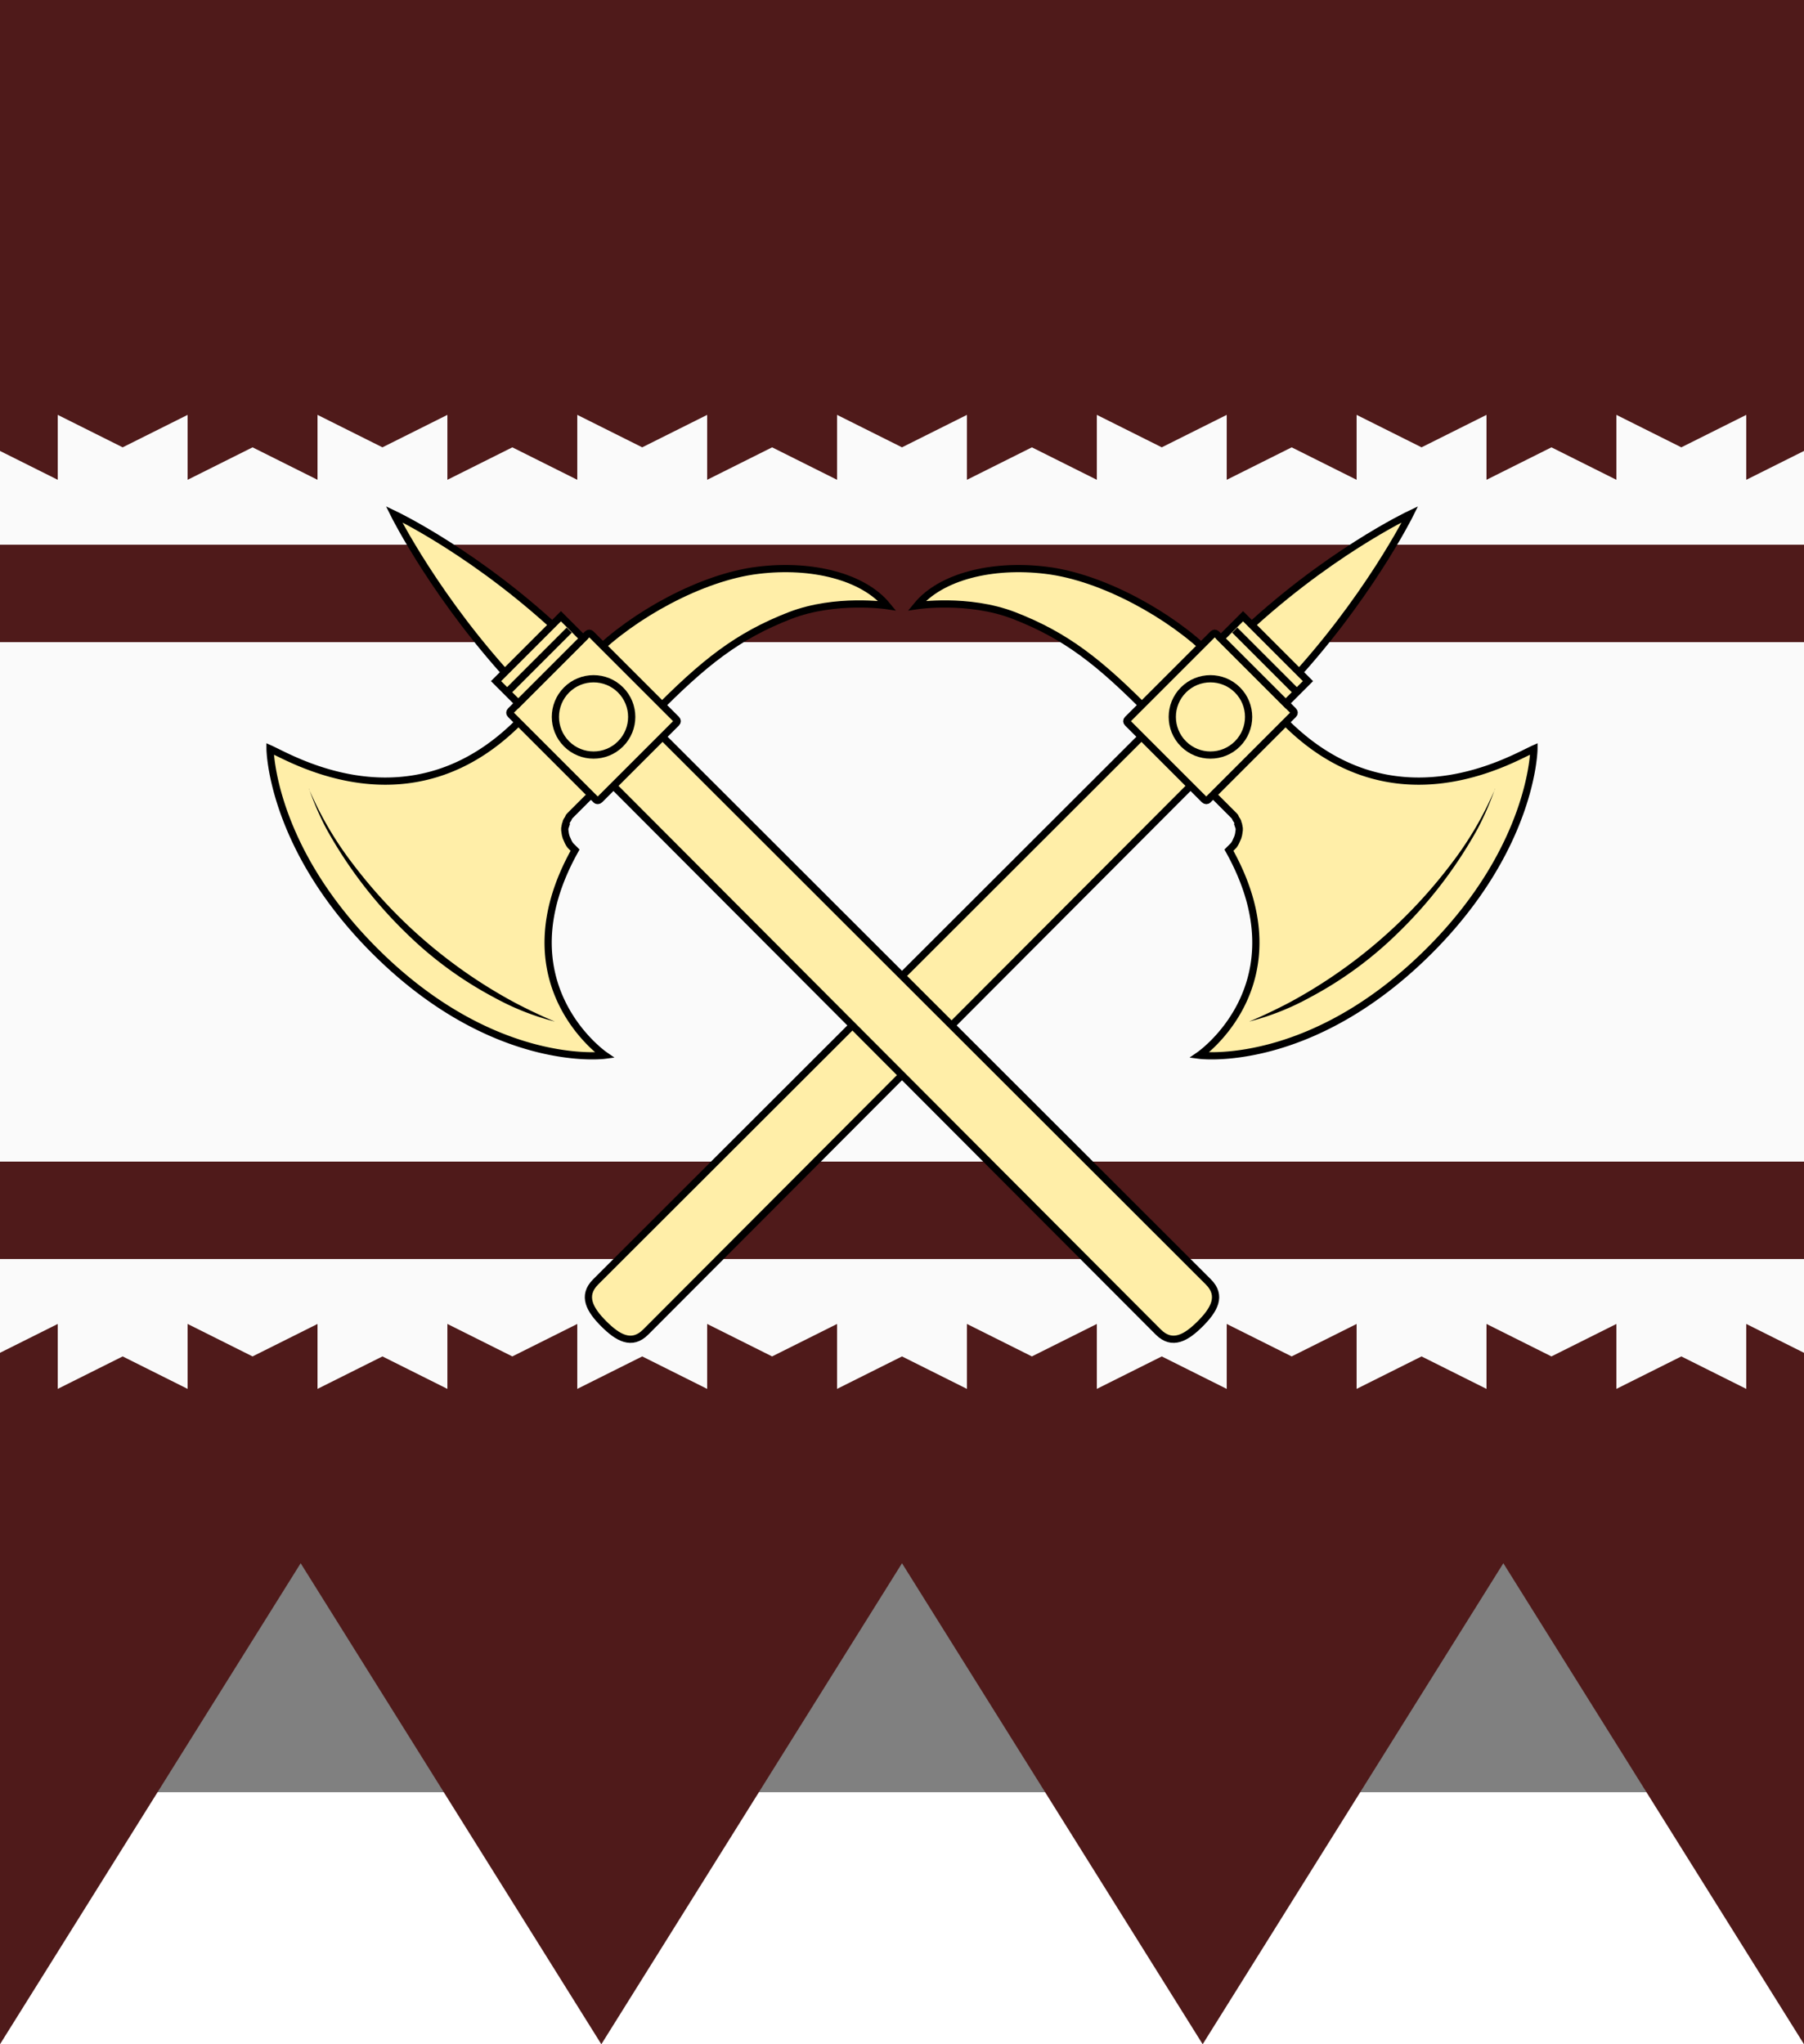 <?xml version="1.0" encoding="UTF-8" standalone="no"?>
<svg
   width="1806"
   height="2046.8"
   viewBox="0 10 150 128.085"
   version="1.1"
   id="svg48"
   sodipodi:docname="Druzda Khanate.svg"
   inkscape:version="1.1.2 (b8e25be833, 2022-02-05)"
   xmlns:inkscape="http://www.inkscape.org/namespaces/inkscape"
   xmlns:sodipodi="http://sodipodi.sourceforge.net/DTD/sodipodi-0.dtd"
   xmlns:xlink="http://www.w3.org/1999/xlink"
   xmlns="http://www.w3.org/2000/svg"
   xmlns:svg="http://www.w3.org/2000/svg">
  <rect x="0" y="10" width="150" height="128.085" fill="#808080" stroke="none"/>
  <sodipodi:namedview
     id="namedview50"
     pagecolor="#ffffff"
     bordercolor="#666666"
     borderopacity="1.0"
     inkscape:pageshadow="2"
     inkscape:pageopacity="0.0"
     inkscape:pagecheckerboard="0"
     showgrid="false"
     fit-margin-top="0"
     fit-margin-left="0"
     fit-margin-right="0"
     fit-margin-bottom="0"
     inkscape:zoom="0.54630788"
     inkscape:cx="262.6724"
     inkscape:cy="663.54525"
     inkscape:window-width="3762"
     inkscape:window-height="2131"
     inkscape:window-x="69"
     inkscape:window-y="-9"
     inkscape:window-maximized="1"
     inkscape:current-layer="svg48" />
  <defs
     id="defs24">
    <clipPath
       id="shield_687505447">
      <path
         d="m 25,25 v 170 l 25,-40 25,40 25,-40 25,40 25,-40 25,40 V 25 Z"
         id="path2" />
    </clipPath>
    <g
       id="axe"
       stroke-width="0.5"
       source="http://wappenwiki.org/images/c/cd/St_Gall.svg"
       license="https://creativecommons.org/licenses/by-nc-sa/3.0">
      <path
         d="m 102.25,84.98 0.03,54.55 c 0,1.36 -1.09,1.65 -2.45,1.65 -1.35,0 -2.46,-0.27 -2.46,-1.65 l 0.07,-54.7 c 0,-0.2 1.06,-0.42 2.42,-0.42 1.33,0 2.39,0.38 2.39,0.57 z"
         id="path5" />
      <path
         d="m 95.9,78.3 c -10.6,0 -12.89,-9.37 -13.47,-10.87 0,0 -4.77,4.83 -4.77,15.01 0,11.7 6.15,16.4 6.15,16.4 0,0 -1.6,-8.62 8.6,-11.5 v -0.46 l 0.02,-0.12 0.02,-0.07 0.03,-0.1 0.04,-0.1 0.05,-0.13 0.03,-0.08 0.04,-0.07 0.05,-0.09 0.07,-0.1 0.07,-0.09 0.05,-0.07 0.05,-0.05 0.05,-0.05 0.06,-0.03 a 0.24,0.24 0 0 1 0.07,-0.06 l 0.05,-0.03 a 0.14,0.14 0 0 1 0.07,-0.04 l 0.08,-0.05 a 0.85,0.85 0 0 1 0.12,-0.05 l 0.07,-0.02 0.07,-0.01 0.12,-0.04 0.05,-0.02 0.1,-0.01 H 96"
         id="path7" />
      <path
         d="m 102.92,84.5 c 5,-0.04 7.95,0.3 11.53,1.88 3.1,1.38 5.23,4.27 5.23,4.27 0.26,-2.6 -1.64,-5.75 -4.58,-8.05 -3.12,-2.46 -8.4,-3.94 -12.18,-3.94"
         id="path9" />
      <path
         d="M 102.38,76.53 C 102.2,68.12 100,62 100,62 c 0,0 -2.14,6.36 -2.38,14.53"
         id="path11" />
      <path
         fill="#000000"
         stroke="none"
         d="M 82.37,71.3 A 23.97,23.97 0 0 0 80.85,77.1 34.7,34.7 0 0 0 82,91.91 c 0.3,0.95 0.63,1.9 1.02,2.84 a 17.92,17.92 0 0 1 -1.8,-4.17 26.18,26.18 0 0 1 -1.15,-7.48 30.84,30.84 0 0 1 1.2,-8.99 20.08,20.08 0 0 1 1.11,-2.81 z"
         id="path13" />
      <path
         d="M 103.61,86.07 H 96.08 C 95.98,86.07 95.9,86 95.9,85.9 v -8.37 c 0,-0.1 0.07,-0.17 0.18,-0.17 h 7.53 c 0.1,0 0.17,0.07 0.17,0.17 v 8.37 c 0,0.1 -0.06,0.17 -0.17,0.17 z"
         id="path15" />
      <circle
         cx="99.844"
         cy="81.716"
         r="2.644"
         id="circle17" />
      <rect
         width="6.359"
         height="2.177"
         x="96.82"
         y="75.185"
         id="rect19" />
      <line
         x1="96.803"
         x2="102.903"
         y1="76.273"
         y2="76.273"
         id="line21" />
    </g>
  </defs>
  <g
     clip-path="url(#shield_687505447)"
     id="g44"
     transform="translate(-25,-35.957)">
    <rect
       class="field"
       x="0"
       y="0"
       width="200"
       height="200"
       fill="#4f1a1a"
       id="rect26" />
    <g
       class="ordinary"
       i="0"
       transform="matrix(1.08,0,0,1.08,-8,-8)"
       fill="#fafafa"
       stroke="none"
       stroke-width="1"
       id="g34">
      <path
         d="M 200,200 V 100 l -5,-5 v 10 l -5,-5 -5,5 V 95 l -5,5 -5,-5 v 10 l -5,-5 -5,5 V 95 l -5,5 -5,-5 v 10 l -5,-5 -5,5 V 95 l -5,5 -5,-5 v 10 l -5,-5 -5,5 V 95 l -5,5 -5,-5 v 10 l -5,-5 -5,5 V 95 l -5,5 -5,-5 v 10 l -5,-5 -5,5 V 95 l -5,5 -5,-5 v 10 l -5,-5 -5,5 V 95 l -5,5 -5,-5 v 10 l -5,-5 -5,5 V 95 l -5,5 -5,-5 v 10 l -5,-5 -5,5 V 95 l -5,5 -5,-5 v 10 l -5,-5 -5,5 V 95 l -5,5 v 15 h 200"
         transform="matrix(1,0,0,0.5,0,15)"
         id="path28" />
      <path
         d="M 200,200 V 100 l -5,-5 v 10 l -5,-5 -5,5 V 95 l -5,5 -5,-5 v 10 l -5,-5 -5,5 V 95 l -5,5 -5,-5 v 10 l -5,-5 -5,5 V 95 l -5,5 -5,-5 v 10 l -5,-5 -5,5 V 95 l -5,5 -5,-5 v 10 l -5,-5 -5,5 V 95 l -5,5 -5,-5 v 10 l -5,-5 -5,5 V 95 l -5,5 -5,-5 v 10 l -5,-5 -5,5 V 95 l -5,5 -5,-5 v 10 l -5,-5 -5,5 V 95 l -5,5 -5,-5 v 10 l -5,-5 -5,5 V 95 l -5,5 -5,-5 v 10 l -5,-5 -5,5 V 95 l -5,5 v 15 h 200"
         transform="matrix(-1,0,0,-0.5,200,185)"
         id="path30" />
      <rect
         x="0"
         y="80"
         width="200"
         height="40"
         id="rect32" />
    </g>
    <g
       class="charge"
       i="0"
       charge="axe"
       fill="#ffeea8"
       transform="rotate(45,105,112.071)"
       stroke="#000000"
       id="g38">
      <use
         xlink:href="#axe"
         transform="matrix(-1.2,0,0,1.2,220,-20)"
         id="use36"
         x="0"
         y="0"
         width="100%"
         height="100%" />
    </g>
    <g
       class="charge"
       i="1"
       charge="axe"
       fill="#ffeea8"
       transform="rotate(-45,95,112.071)"
       stroke="#000000"
       id="g42">
      <use
         xlink:href="#axe"
         transform="matrix(1.2,0,0,1.2,-20,-20)"
         id="use40"
         x="0"
         y="0"
         width="100%"
         height="100%" />
    </g>
  </g>
</svg>
